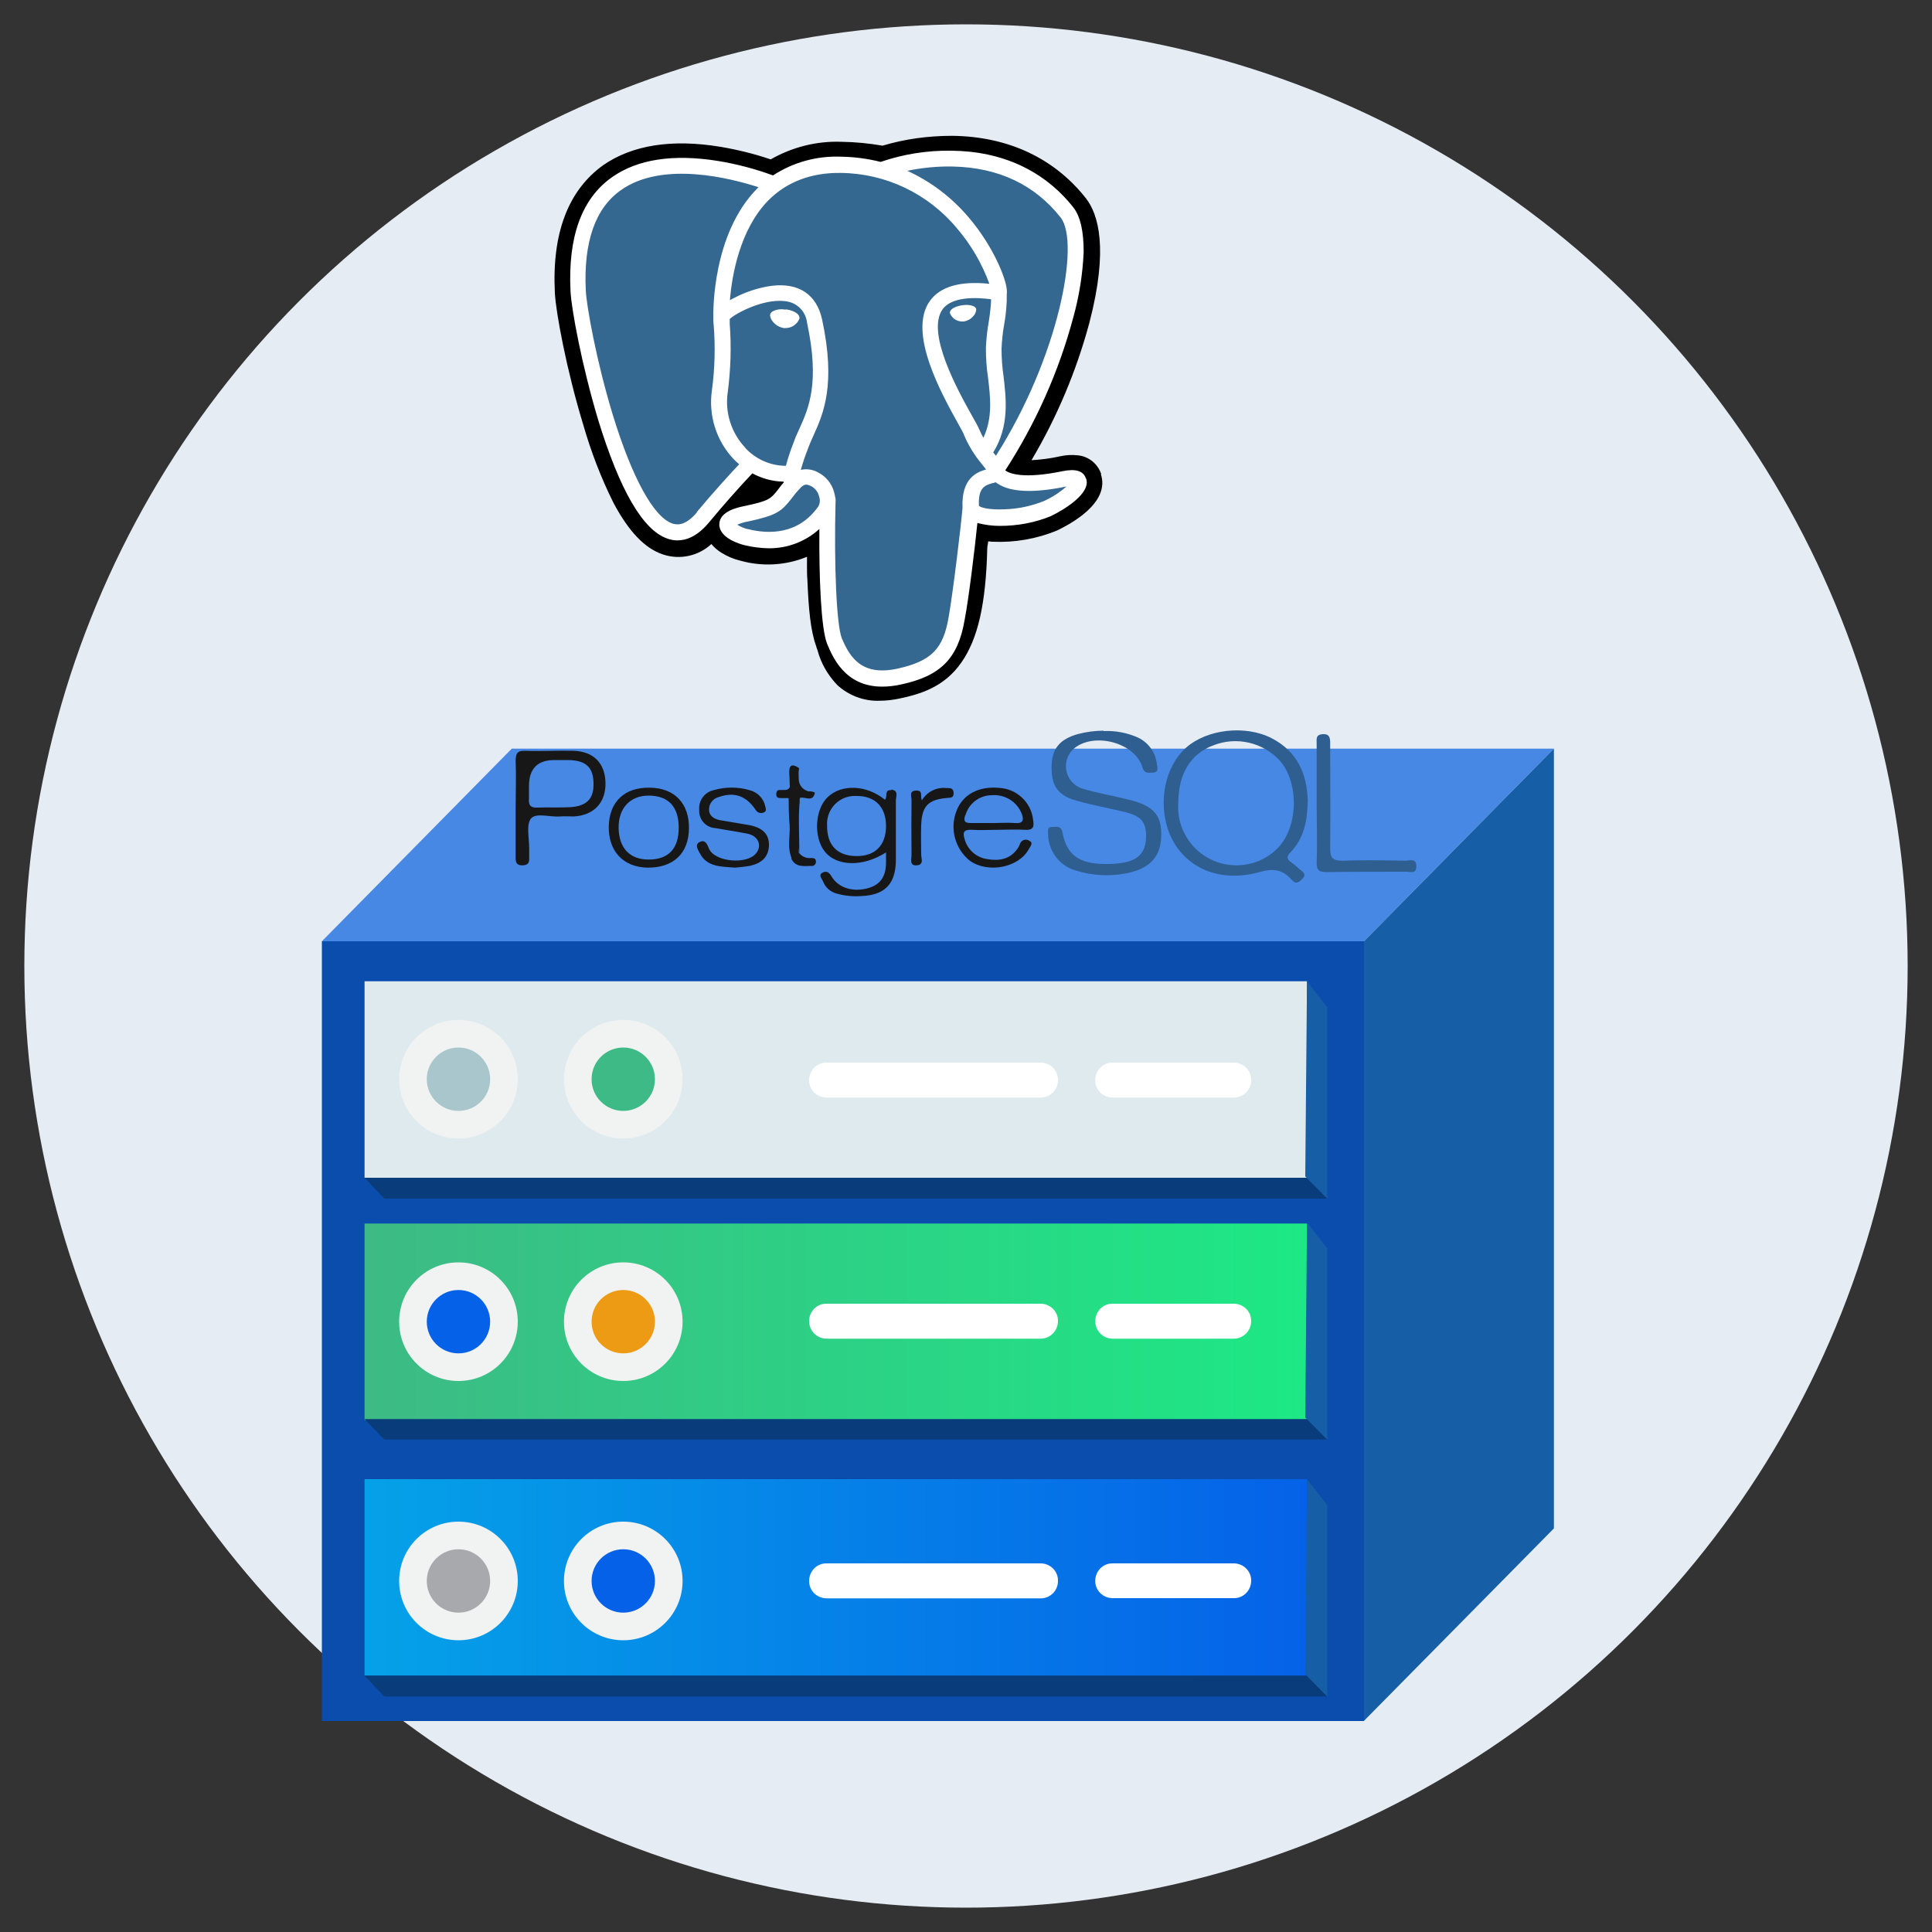 <?xml version="1.0" encoding="UTF-8"?>
<svg id="Layer_1" data-name="Layer 1" xmlns="http://www.w3.org/2000/svg" xmlns:xlink="http://www.w3.org/1999/xlink" viewBox="0 0 100 100">
  <rect x="0" y="0" width="100" height="100" fill="#333333" stroke="none"/>
  <defs>
    <style>
      .cls-1 {
        fill: url(#linear-gradient);
      }

      .cls-2 {
        fill: #ed9a15;
      }

      .cls-3 {
        fill: #e6ecf4;
      }

      .cls-4 {
        fill: #fff;
      }

      .cls-5 {
        fill: #f1f2f2;
      }

      .cls-6 {
        fill: #a8c6cc;
      }

      .cls-7 {
        fill: #a7a9ac;
      }

      .cls-8 {
        fill: #dfeaef;
      }

      .cls-9 {
        fill: #165ea5;
      }

      .cls-10 {
        fill: #171717;
      }

      .cls-11 {
        fill: #0b4dad;
      }

      .cls-12 {
        fill: #0562e8;
      }

      .cls-13 {
        fill: #093c7a;
      }

      .cls-14 {
        fill: #3dba85;
      }

      .cls-15 {
        fill: #2f5f90;
      }

      .cls-16 {
        fill: #2f5f91;
      }

      .cls-17 {
        fill: #346891;
      }

      .cls-18 {
        fill: #4888e5;
      }

      .cls-19 {
        fill: url(#linear-gradient-2);
      }
    </style>
    <linearGradient id="linear-gradient" x1="322.14" y1="2712.15" x2="370.92" y2="2712.15" gradientTransform="translate(-303.27 -2643.74)" gradientUnits="userSpaceOnUse">
      <stop offset="0" stop-color="#3dba85"/>
      <stop offset="1" stop-color="#1de885"/>
    </linearGradient>
    <linearGradient id="linear-gradient-2" x1="322.14" y1="2725.38" x2="370.92" y2="2725.38" gradientTransform="translate(-303.27 -2643.74)" gradientUnits="userSpaceOnUse">
      <stop offset="0" stop-color="#05a1e8"/>
      <stop offset="1" stop-color="#0562e8"/>
    </linearGradient>
  </defs>
  <circle class="cls-3" cx="50" cy="50" r="48.74"/>
  <g>
    <rect class="cls-11" x="16.66" y="48.72" width="53.94" height="40.36"/>
    <polygon class="cls-18" points="70.6 48.72 16.66 48.72 26.49 38.75 80.43 38.75 70.6 48.72"/>
    <polygon class="cls-9" points="80.43 79.11 70.6 89.07 70.6 48.72 80.43 38.75 80.43 79.11"/>
    <rect class="cls-1" x="18.87" y="63.33" width="48.78" height="10.17"/>
    <rect class="cls-19" x="18.87" y="76.56" width="48.78" height="10.17"/>
    <rect class="cls-8" x="18.87" y="50.79" width="48.78" height="10.17"/>
    <circle class="cls-5" cx="23.73" cy="68.41" r="3.07"/>
    <circle class="cls-5" cx="32.26" cy="68.41" r="3.07"/>
    <circle class="cls-5" cx="23.73" cy="81.83" r="3.07"/>
    <circle class="cls-5" cx="32.26" cy="81.83" r="3.07"/>
    <circle class="cls-5" cx="23.73" cy="55.86" r="3.07"/>
    <circle class="cls-5" cx="32.26" cy="55.86" r="3.07"/>
    <circle class="cls-12" cx="23.73" cy="68.41" r="1.64"/>
    <circle class="cls-2" cx="32.26" cy="68.41" r="1.64"/>
    <circle class="cls-7" cx="23.73" cy="81.83" r="1.64"/>
    <circle class="cls-6" cx="23.73" cy="55.86" r="1.64"/>
    <circle class="cls-12" cx="32.26" cy="81.83" r="1.64"/>
    <circle class="cls-14" cx="32.26" cy="55.86" r="1.64"/>
    <path class="cls-4" d="M42.79,67.48h11.07c.49,0,.9,.39,.9,.88,0,0,0,.01,0,.02h0c0,.5-.4,.91-.9,.91h-11.07c-.51,0-.91-.41-.91-.91h0c0-.49,.39-.9,.88-.9,0,0,.01,0,.02,0h.01Z"/>
    <path class="cls-4" d="M42.79,80.92h11.07c.49,0,.9,.39,.9,.88,0,0,0,.01,0,.02h0c.01,.49-.38,.9-.87,.91-.01,0-.02,0-.03,0h-11.07c-.5,0-.91-.39-.91-.89,0,0,0,0,0-.01h0c0-.5,.39-.91,.89-.91,0,0,.01,0,.02,0Z"/>
    <path class="cls-4" d="M57.59,80.92h6.27c.49,0,.9,.39,.9,.88,0,0,0,.01,0,.02h0c0,.49-.39,.9-.88,.9,0,0-.01,0-.02,0h-6.27c-.49,0-.9-.39-.9-.88,0,0,0-.01,0-.02h0c0-.49,.39-.9,.88-.9,0,0,.01,0,.02,0Z"/>
    <path class="cls-4" d="M57.59,67.48h6.27c.49,0,.9,.39,.9,.88,0,0,0,.01,0,.02h0c0,.5-.4,.91-.9,.91h-6.27c-.5,0-.9-.41-.9-.91h0c0-.49,.39-.9,.88-.9,0,0,.01,0,.02,0Z"/>
    <path class="cls-4" d="M57.59,55h6.27c.5,0,.9,.4,.9,.9,0,0,0,0,0,.01h0c0,.5-.4,.9-.9,.9h-6.27c-.49,0-.9-.39-.9-.88,0,0,0-.01,0-.02h0c0-.5,.39-.91,.89-.91,0,0,0,0,.01,0Z"/>
    <path class="cls-4" d="M42.79,55h11.07c.5,0,.9,.4,.9,.9,0,0,0,0,0,.01h0c0,.5-.4,.9-.9,.9h-11.07c-.5,0-.91-.39-.91-.89,0,0,0,0,0-.01h0c0-.5,.39-.91,.89-.91,0,0,0,0,.01,0h.01Z"/>
    <polygon class="cls-13" points="18.87 60.96 19.89 62.04 68.7 62.04 67.65 60.96 18.87 60.96"/>
    <polygon class="cls-9" points="67.65 50.79 68.7 52.15 68.7 62.04 67.56 60.89 67.65 50.79"/>
    <polygon class="cls-13" points="18.87 73.45 19.89 74.51 68.7 74.51 67.65 73.45 18.87 73.45"/>
    <polygon class="cls-9" points="67.65 63.27 68.7 64.63 68.7 74.51 67.56 73.37 67.65 63.27"/>
    <polygon class="cls-13" points="18.87 86.73 19.89 87.81 68.7 87.81 67.65 86.73 18.87 86.73"/>
    <polygon class="cls-9" points="67.65 76.56 68.7 77.91 68.7 87.81 67.56 86.66 67.65 76.56"/>
  </g>
  <g>
    <path class="cls-15" d="M67.28,45c-.15-.12-.29-.26-.45-.37-.23-.16-.25-.29-.04-.51,.7-.72,.88-1.62,.9-2.68-.04-1.34-.51-2.53-1.87-3.23s-3.35-.47-4.43,.49-1.45,2.78-.92,4.28c.66,1.84,2.53,2.77,4.71,2.16,.74-.21,1.21-.13,1.68,.4,.19,.22,.34,.17,.53-.03,.26-.26,.06-.37-.11-.51Zm-1.24-1.01c-1.22,1.13-3.13,1.05-4.26-.17-.57-.62-.86-1.45-.79-2.28,0-1.47,.63-2.53,1.81-2.96,1.21-.48,2.59-.15,3.46,.81,1.03,1.21,.92,3.57-.22,4.6Z"/>
    <path class="cls-15" d="M57.13,37.84c.61-.03,1.22,.09,1.78,.34,.54,.26,.91,.78,.97,1.38,.03,.18,.11,.42-.21,.43-.22,0-.43,.08-.54-.28-.38-1.28-2.53-1.84-3.56-.95-.5,.45-.53,1.22-.08,1.72,.14,.15,.31,.26,.5,.33,.81,.24,1.65,.38,2.47,.59,1.3,.33,1.7,.82,1.64,1.97-.05,1.03-.66,1.63-1.85,1.84-.84,.16-1.71,.11-2.53-.14-.85-.22-1.45-.99-1.47-1.87,0-.21-.07-.41,.25-.4,.22,0,.43-.07,.5,.32,.2,1.03,.75,1.49,1.79,1.58,.43,.04,.87,.03,1.3-.04,.84-.13,1.22-.56,1.23-1.34s-.25-1.08-1.1-1.29-1.66-.35-2.48-.58c-.98-.27-1.32-.76-1.31-1.75,0-.95,.43-1.45,1.38-1.71,.43-.11,.87-.17,1.31-.17Z"/>
    <path class="cls-10" d="M46.14,40.9c-.4-.04-.18,.37-.34,.49-.95-.77-2.24-.82-2.96-.13-.67,.63-.74,2.09-.14,2.83s1.94,.81,3.16,.03v.53c0,.63-.23,1.1-.86,1.3-.81,.25-1.58,.03-1.95-.57-.12-.21-.25-.32-.46-.22-.26,.12-.05,.32,0,.44,.12,.33,.4,.58,.75,.66,.4,.11,.81,.15,1.22,.12,1.22-.04,1.79-.61,1.81-1.82v-3.13c0-.2,.16-.52-.24-.56Zm-1.8,3.41c-1.01,0-1.54-.57-1.53-1.58-.05-.79,.54-1.47,1.33-1.53,.07,0,.15,0,.22,0,.95,0,1.51,.59,1.5,1.58s-.58,1.54-1.53,1.53Z"/>
    <path class="cls-10" d="M29.67,38.86c-.83-.02-1.65,.03-2.48,0-.42-.02-.5,.15-.5,.53,.03,.8,0,1.61,0,2.41v2.61c0,.22,.04,.37,.32,.38,.28,0,.4-.09,.38-.38,0-.17,0-.35,0-.52,0-.52-.16-1.19,.09-1.52,.26-.32,.98-.07,1.5-.11,.24-.02,.48,0,.72,0,1.04-.06,1.65-.71,1.64-1.72s-.59-1.65-1.67-1.68Zm-.17,2.92c-.56,.03-1.13,0-1.69,.02-.36,.02-.46-.14-.43-.46v-.65q0-1.36,1.33-1.35h.72c.89,.02,1.27,.37,1.29,1.18,.03,.81-.34,1.21-1.22,1.26h0Z"/>
    <path class="cls-16" d="M68.15,41.55v-3.06c0-.23-.06-.47,.32-.49s.38,.24,.38,.51c0,1.8,.02,3.6,0,5.41,0,.49,.14,.63,.63,.63,1.09-.04,2.17-.02,3.26,0,.22,0,.58-.16,.57,.3,0,.4-.32,.27-.53,.27-1.37,0-2.74,0-4.11,.02-.39,0-.53-.09-.52-.51,.04-1.04,0-2.06,0-3.08Z"/>
    <path class="cls-10" d="M50.29,42.95c.45,.03,.91,0,1.37,0s.91-.03,1.37,0,.51-.15,.44-.53c-.1-.9-.85-1.59-1.75-1.64-1.08-.1-1.9,.35-2.22,1.21-.35,.92-.06,1.96,.71,2.57,.95,.66,2.53,.34,3.04-.61,.07-.13,.26-.32,.03-.43-.14-.1-.34-.07-.44,.07-.02,.03-.04,.06-.05,.1-.03,.08-.07,.16-.12,.23-.39,.56-.95,.65-1.56,.55-.58-.08-1.05-.5-1.19-1.07-.1-.31-.03-.47,.36-.45Zm-.32-.75c.17-.61,.72-1.03,1.35-1.04,.67-.06,1.31,.32,1.56,.95,.14,.36,.05,.53-.36,.49-.37-.03-.74,0-1.11,0h-1.17c-.33,0-.37-.12-.28-.41h.01Z"/>
    <path class="cls-10" d="M38.05,44.91c-.74-.06-1.46-.03-1.83-.75-.08-.16-.28-.43-.02-.57s.38,.03,.49,.32c.28,.71,1.98,.86,2.45,.25,.32-.41,.1-.9-.46-1.01s-1.11-.19-1.67-.29c-.48-.03-.85-.45-.82-.94,0,0,0,0,0,0-.04-.48,.27-.91,.74-1.02,.61-.18,1.26-.18,1.87,0,.41,.1,.73,.43,.81,.84,.03,.13,.08,.27-.1,.32-.14,.06-.31,0-.39-.13-.5-.75-1.12-.95-1.9-.68-.31,.07-.53,.35-.52,.66,0,.32,.26,.48,.56,.54,.49,.09,.98,.16,1.48,.25,.72,.13,1.06,.46,1.06,1.02,0,.66-.41,.97-1,1.1-.25,.04-.51,.07-.77,.09Z"/>
    <path class="cls-10" d="M33.64,40.77c-1.31-.03-2.11,.73-2.13,2.01s.75,2.11,2.02,2.13c1.33,0,2.11-.73,2.13-2.02s-.73-2.1-2.01-2.12Zm-.07,3.72c-.97,0-1.53-.59-1.55-1.62s.59-1.69,1.55-1.69c1.02,0,1.56,.57,1.56,1.66s-.53,1.65-1.56,1.65Z"/>
    <path class="cls-10" d="M47.72,41.42c.26-.44,.76-.69,1.27-.63,.17,0,.35-.02,.37,.24,.01,.26-.13,.26-.32,.27-1,.08-1.33,.42-1.36,1.43-.02,.5,0,1,0,1.5,0,.2,.16,.53-.23,.56s-.27-.32-.27-.52c-.01-.96-.01-1.91,0-2.87,0-.18-.14-.47,.24-.48s.19,.28,.3,.51Z"/>
    <path class="cls-10" d="M41.37,44.16c.15,.19,.39,.28,.63,.25,.12,0,.22,.02,.23,.16,.02,.11-.05,.22-.16,.25-.02,0-.04,0-.07,0-.38,0-.8,.09-1.03-.35-.11-.86,0-1.72-.05-2.58,0-.19,.13-.43-.12-.58h-.32c-.16,0-.32,0-.3-.23s.14-.18,.27-.19,.32,.04,.41-.12c.18-.13,.32-.04,.45,.09,.26,.23,.6,0,.87,.17-.11,.53-.52,.18-.78,.27-.13,.95-.14,1.91-.05,2.87Z"/>
    <path class="cls-10" d="M41.25,40.88l-.37-.12c0-.27-.02-.54-.03-.81,0-.32,.13-.42,.42-.25,.1,.39,.09,.79-.03,1.18Z"/>
    <path class="cls-10" d="M40.82,41.31c.25,.09,.18,.32,.18,.5v2.66c-.28-.58-.09-1.19-.13-1.79-.05-.44-.04-.91-.05-1.36Z"/>
    <path class="cls-10" d="M41.37,44.16c-.2-.95-.19-1.92,.04-2.86-.11,.94-.03,1.91-.04,2.86Z"/>
    <path class="cls-10" d="M41.25,40.88l.03-1.18s.09,.06,.08,.09c-.12,.69,.03,1.19,.84,1.23-.32-.06-.67,.13-.95-.15Z"/>
    <path class="cls-10" d="M27.58,41.95h1.96c.09,0,.17,.03,.23,.09h-2.2v-.09Z"/>
    <g id="Layer_2" data-name="Layer 2">
      <g id="Layer_1-2" data-name="Layer 1-2">
        <path d="M57,24.54c-.18-.53-.64-.91-1.19-.97-.32-.04-.64-.02-.95,.05-.48,.11-.98,.17-1.47,.2,1.32-2.23,2.33-4.63,3-7.13,1-3.84,.45-5.6-.17-6.41-1.64-2.09-4.04-3.22-6.94-3.25-1.22,0-2.43,.16-3.6,.51-.7-.12-1.4-.19-2.11-.2-1.29-.05-2.56,.27-3.68,.91-.85-.29-1.71-.5-2.59-.65-2.53-.42-4.58-.09-6.08,.95-1.81,1.3-2.66,3.52-2.5,6.62,.05,.98,.6,3.97,1.47,6.82,.4,1.39,.92,2.75,1.57,4.05,.79,1.48,1.62,2.35,2.56,2.66,.87,.29,1.83,.08,2.5-.54,.15,.18,.33,.33,.52,.45,.31,.19,.64,.33,.98,.41,1.14,.32,2.35,.25,3.45-.2v.5c0,.24,0,.47,.02,.69,.06,1.48,.16,2.64,.46,3.45,0,.04,.04,.11,.06,.18,.18,.69,.54,1.31,1.03,1.82,.59,.54,1.38,.84,2.18,.81,.34,0,.69-.04,1.02-.11,1.09-.23,2.33-.59,3.22-1.87,.85-1.21,1.27-3.02,1.34-5.89,0-.08,.01-.15,.03-.23l.02-.15,.2,.02h.05c1.13,.05,2.26-.15,3.31-.58,.66-.32,2.77-1.42,2.27-2.92"/>
        <path class="cls-17" d="M55.09,24.83c-3.3,.68-3.53-.44-3.53-.44,3.48-5.18,4.95-11.75,3.69-13.35-3.43-4.39-9.37-2.31-9.47-2.25h-.03c-.73-.15-1.47-.22-2.22-.23-1.25-.06-2.47,.31-3.48,1.04,0,0-10.6-4.36-10.1,5.49,.11,2.1,3.01,15.87,6.47,11.71,1.27-1.52,2.48-2.81,2.48-2.81,.62,.41,1.36,.6,2.1,.53l.06-.05c-.02,.2-.01,.4,.02,.59-.89,.98-.63,1.17-2.41,1.53s-.74,1.03-.05,1.21c.84,.21,2.78,.51,4.09-1.33l-.05,.21c.35,.28,.59,1.82,.55,3.22s-.07,2.36,.21,3.1,.55,2.43,2.9,1.93c1.96-.42,2.97-1.51,3.11-3.32,.1-1.29,.32-1.1,.34-2.25l.18-.55c.21-1.75,.03-2.31,1.24-2.05l.29,.03c.93,.04,1.86-.12,2.73-.46,1.47-.68,2.34-1.82,.89-1.52h0"/>
        <path class="cls-4" d="M40.67,16.03c-.24-.05-.49-.02-.7,.1-.06,.04-.1,.1-.11,.17,0,.12,.05,.23,.12,.32,.14,.19,.35,.32,.59,.36,.03,0,.06,0,.09,0,.32,0,.6-.19,.72-.49,.03-.26-.34-.43-.71-.48m9.86,0c-.03-.2-.4-.26-.73-.21s-.67,.2-.63,.41c.1,.26,.35,.43,.63,.43h.09c.18-.03,.35-.12,.47-.26,.1-.09,.16-.22,.17-.36"/>
        <path class="cls-4" d="M56.2,24.75c-.13-.38-.53-.5-1.21-.36-2,.41-2.72,.13-2.96-.04,1.58-2.44,2.77-5.11,3.52-7.91,.31-1.11,.49-2.25,.54-3.4,0-1.05-.16-1.82-.53-2.3-1.5-1.9-3.68-2.92-6.33-2.94-1.24-.02-2.48,.18-3.65,.58-.67-.17-1.36-.26-2.05-.27-1.25-.05-2.48,.29-3.52,.97-.92-.34-1.88-.59-2.85-.75-2.32-.37-4.16-.09-5.48,.84-1.58,1.11-2.29,3.1-2.15,5.91,.05,.95,.59,3.85,1.43,6.65,1.12,3.65,2.32,5.72,3.59,6.15,.17,.06,.34,.09,.51,.09,.47,0,1.04-.21,1.63-.92,.73-.88,1.48-1.73,2.25-2.55,.5,.27,1.05,.42,1.62,.43v.05c-.1,.11-.2,.23-.28,.35-.4,.5-.47,.59-1.73,.86-.36,.07-1.31,.27-1.32,.95,0,.73,1.12,1.03,1.27,1.07,.43,.11,.87,.16,1.31,.17,.96,0,1.89-.35,2.6-1-.02,2.6,.09,5.16,.4,5.94,.27,.63,.89,2.22,2.85,2.22,.32,0,.65-.04,.97-.11,2.06-.44,2.96-1.35,3.3-3.35,.21-1.08,.52-3.64,.66-5.01,.38,.1,.77,.15,1.16,.15,.9,0,1.8-.16,2.63-.5,.75-.36,2.09-1.2,1.84-1.94Zm-4.9-9.27c-.01,.39-.06,.77-.12,1.16-.08,.45-.13,.9-.15,1.36,0,.51,.03,1.03,.11,1.54,.12,1.02,.25,2.08-.24,3.12-.08-.14-.15-.29-.22-.45-.06-.15-.2-.38-.38-.71-.71-1.27-2.37-4.26-1.52-5.48,.25-.36,.9-.74,2.52-.53Zm-1.97-6.86c2.36,.05,4.24,.95,5.57,2.64,1.02,1.3-.1,7.22-3.35,12.33l-.1-.12-.04-.05c.84-1.38,.67-2.76,.53-3.97-.07-.47-.1-.94-.1-1.41,.02-.42,.06-.85,.14-1.27,.09-.51,.14-1.04,.13-1.56,.01-.07,.01-.15,0-.22-.04-.56-.68-2.23-1.99-3.76-.87-1.02-1.95-1.84-3.16-2.39,.78-.16,1.58-.24,2.38-.22h0Zm-13.25,17.89c-.66,.79-1.11,.63-1.27,.59-.97-.32-2.09-2.36-3.09-5.62-.86-2.82-1.36-5.65-1.4-6.44-.12-2.5,.48-4.26,1.82-5.2,2.16-1.53,5.7-.61,7.12-.15-.02,.02-.04,.04-.06,.06-2.34,2.36-2.28,6.39-2.28,6.65,0,.14,0,.28,.02,.42,.09,1.12,.06,2.25-.09,3.37-.19,1.3,.22,2.62,1.12,3.57,.09,.09,.2,.2,.29,.27-.4,.42-1.27,1.37-2.2,2.48Zm2.5-3.33c-.73-.77-1.07-1.84-.91-2.89,.15-1.17,.19-2.35,.1-3.53v-.25c.34-.32,1.92-1.15,3.05-.89,.51,.12,.89,.55,.95,1.07,.67,3.12,.09,4.43-.38,5.47-.09,.22-.2,.42-.27,.63l-.06,.16c-.15,.38-.28,.77-.38,1.16-.8,0-1.56-.34-2.1-.92Zm.12,4.21c-.19-.05-.38-.13-.54-.23,.18-.08,.38-.14,.57-.17,1.48-.32,1.71-.52,2.22-1.16,.11-.15,.24-.32,.42-.51h0c.27-.32,.4-.25,.61-.16,.21,.11,.37,.31,.42,.55,.06,.17,.04,.36-.05,.51-1.03,1.46-2.57,1.44-3.66,1.16h0Zm7.75,7.22c-1.81,.39-2.45-.54-2.88-1.58-.27-.68-.41-3.76-.32-7.16,0-.04,0-.09-.02-.13-.01-.08-.03-.16-.05-.24-.12-.48-.45-.87-.9-1.08-.26-.13-.55-.16-.83-.1,.1-.36,.22-.72,.36-1.07l.06-.16c.07-.18,.16-.38,.25-.58,.49-1.09,1.16-2.59,.43-5.98-.28-1.27-1.18-1.9-2.58-1.74-.69,.09-1.36,.31-1.97,.63-.08,.04-.16,.08-.22,.12,.1-1.27,.51-3.67,2-5.18,.95-.95,2.22-1.43,3.73-1.41,2.34,.02,4.55,1.08,6.04,2.89,.72,.84,1.28,1.81,1.66,2.85-1.53-.16-2.56,.15-3.09,.9-1.15,1.64,.63,4.82,1.48,6.35,.16,.28,.29,.52,.32,.63,.23,.52,.53,1.01,.9,1.45,.08,.1,.16,.2,.22,.28-.46,.13-1.29,.44-1.22,1.98-.06,.77-.49,4.39-.72,5.67-.28,1.65-.9,2.27-2.65,2.66Zm7.57-8.67c-.64,.25-1.31,.4-2,.42-.83,.04-1.27-.09-1.35-.18-.05-.95,.32-1.06,.69-1.17,.06,0,.12-.03,.17-.05,.04,.03,.08,.06,.12,.08,.67,.44,1.86,.49,3.55,.14h0c-.35,.31-.74,.56-1.16,.75Z"/>
      </g>
    </g>
  </g>
</svg>